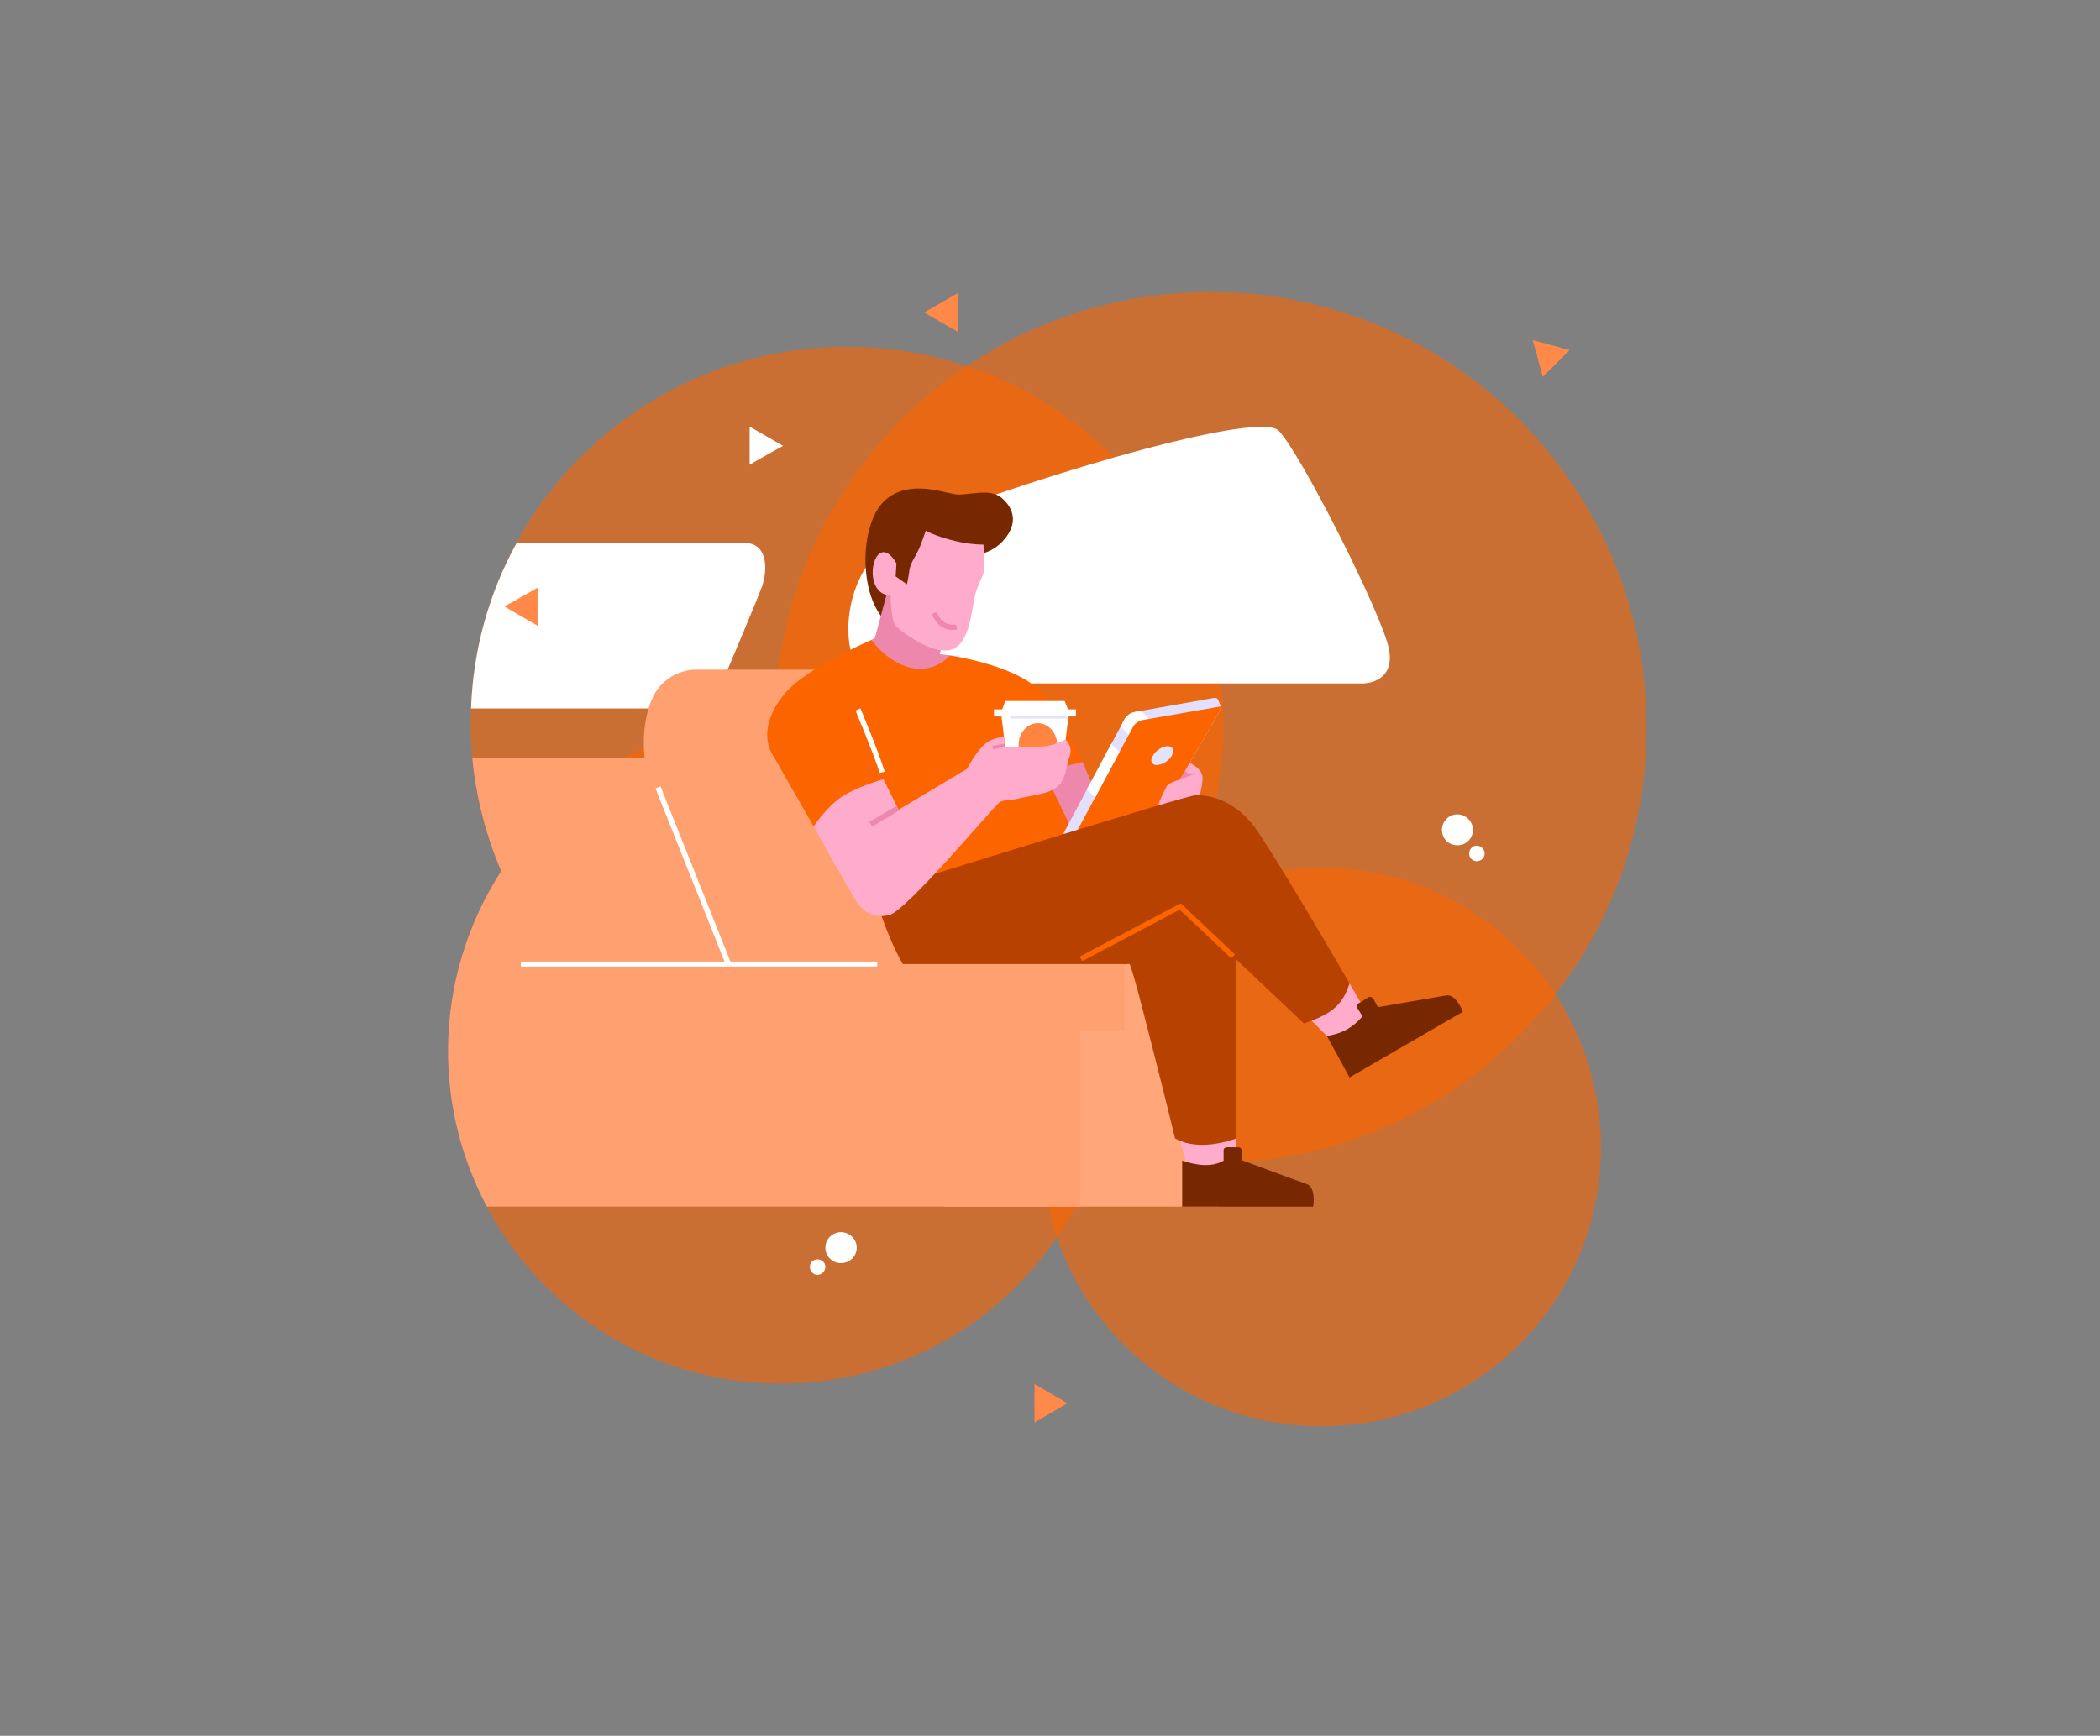 <svg version="1.2" xmlns="http://www.w3.org/2000/svg" viewBox="0 0 502 415" width="502" height="415">
	<rect x="0" y="0" width="502" height="415" fill="#808080" stroke="none"/>
	<title>Indicação de Imóveis - Site</title>
	<style>
		.s0 { opacity: .6;fill: #fc6400 } 
		.s1 { fill: #ff8948 } 
		.s2 { fill: #ffffff } 
		.s3 { fill: #ffa77b } 
		.s4 { fill: #ffa071 } 
		.s5 { fill: #ffabcc } 
		.s6 { fill: #fc6400 } 
		.s7 { fill: #ed87ab } 
		.s8 { fill: #e3e0ff } 
		.s9 { fill: #b74100 } 
		.s10 { fill: #772800 } 
		.s11 { fill: #ff8440 } 
		.s12 { fill: #e3e3fa } 
	</style>
	<g>
	</g>
	<g>
	</g>
	<g>
	</g>
	<g>
		<path fill-rule="evenodd" class="s0" d="m315.9 341c-36.9 0-66.8-29.8-66.8-66.7 0-36.9 29.9-66.8 66.8-66.8 36.9 0 66.8 29.9 66.8 66.8 0 36.9-29.9 66.7-66.8 66.7z"/>
		<path fill-rule="evenodd" class="s0" d="m289.4 278.1c-57.7 0-104.3-46.5-104.3-104.2 0-57.6 46.6-104.1 104.3-104.1 57.6 0 104.2 46.5 104.2 104.1 0 57.7-46.6 104.2-104.2 104.2z"/>
		<path fill-rule="evenodd" class="s0" d="m186.7 330.8c-44 0-79.5-35.5-79.5-79.5 0-44 35.5-79.5 79.5-79.5 44 0 79.5 35.5 79.5 79.5 0 44-35.5 79.5-79.5 79.5z"/>
		<path fill-rule="evenodd" class="s0" d="m202.5 262.7c-49.7 0-90-40.2-90-89.9 0-49.7 40.3-89.9 90-89.9 49.8 0 90 40.2 90 89.9 0 49.7-40.2 89.9-90 89.9z"/>
		<path fill-rule="evenodd" class="s1" d="m255.2 335.5l-4 2.3-3.9 2.3v-4.6-4.6l3.9 2.3 4 2.3z"/>
		<path fill-rule="evenodd" class="s2" d="m201 302c-2 0-3.7-1.6-3.7-3.7 0-2 1.7-3.7 3.7-3.7 2.1 0 3.8 1.7 3.8 3.7 0 2.1-1.7 3.7-3.8 3.7zm-3.7 0.9c0 1-0.8 1.9-1.9 1.9-1 0-1.8-0.9-1.8-1.9 0-1 0.8-1.8 1.8-1.8 1.1 0 1.9 0.8 1.9 1.8z"/>
		<path fill-rule="evenodd" class="s2" d="m348.4 202.1c-2.1 0-3.7-1.6-3.7-3.7 0-2 1.6-3.7 3.7-3.7 2 0 3.7 1.7 3.7 3.7 0 2.1-1.7 3.7-3.7 3.7zm4.6 0.1c1 0 1.9 0.8 1.9 1.9 0 1-0.9 1.8-1.9 1.8-1 0-1.8-0.8-1.8-1.8 0-1.1 0.8-1.9 1.8-1.9z"/>
		<path fill-rule="evenodd" class="s2" d="m187.2 106.6l-4 2.2-4 2.3v-4.5-4.6l4 2.3 4 2.3z"/>
		<path fill-rule="evenodd" class="s1" d="m228.9 79.3l-4-2.3-4-2.3 4-2.3 4-2.3v4.6 4.6z"/>
		<path fill-rule="evenodd" class="s1" d="m368.8 90.1l-1.2-4.4-1.2-4.4 4.4 1.2 4.4 1.2-3.2 3.2-3.2 3.2z"/>
		<path fill-rule="evenodd" class="s2" d="m112.6 169.4c0.5-14.3 4.4-27.8 10.9-39.6h54.4c5.9 0 5.5 6.7 4.3 10.3-1.3 3.6-10.2 24.6-10.2 24.6 0 0-0.5 2-1.2 4.7h-58.2z"/>
		<path fill-rule="evenodd" class="s2" d="m230.6 163.4h95.3c0 0 7.8 0 6.1-8.4-1.8-8.4-20.9-46.3-26.3-52-5.4-5.6-70.5 15-87.2 22.7-16.8 7.6-17.6 26.7-13.9 33.2 3.6 6.5 26 4.5 26 4.5z"/>
		<path fill-rule="evenodd" class="s1" d="m128.5 149.6l-4-2.3-3.9-2.3 3.9-2.2 4-2.3v4.5 4.6z"/>
		<path fill-rule="evenodd" class="s3" d="m228.3 246.7l-2.5 41.8h65.4l-10.7-62.2-40-6.1-12.2 26.5z"/>
		<path fill-rule="evenodd" class="s4" d="m219.2 169.8l-9.6-9.7h-43.7c0 0-6.8 0.1-9.9 6.7-3 6.6-1.9 14.4-1.9 14.4h-10.4v107.3h114.5v-73.7z"/>
		<path fill-rule="evenodd" class="s4" d="m143.7 288.5l20-59.3c-10.3-8.9-38.5-8.3-43.9-20.9-8 12.4-12.7 27.2-12.7 43 0 13.5 3.4 26.1 9.3 37.2h27.3z"/>
		<path fill-rule="evenodd" class="s4" d="m119.8 208.3c5.4 12.6 29.7 40.8 39.9 49.7l4.6-53.9-20.6-22.9h-30.8c0.9 9.5 3.3 18.6 6.9 27"/>
		<path fill-rule="evenodd" class="s2" d="m157.9 188l16.7 41.9h35.1v1.2h-34.6-0.9-49.7v-1.2h48.7l-16.5-41.4 1.2-0.5z"/>
		<path fill-rule="evenodd" class="s5" d="m295.5 261.2v16.3l-11.3 2.9-5.4-19.9 16.7 0.7z"/>
		<path fill-rule="evenodd" class="s5" d="m317 235.9l5.6-0.8 4.4 7.6-7.3 7.5-10.2-10.2 7.5-4.1z"/>
		<path fill-rule="evenodd" class="s6" d="m218.7 178.1c0 0 17-6.4 20.9-5.3 3.9 1.2 17.2 14.6 20.2 20.4 3 5.9 2.9 10 2.9 10l-43.2 15.4c0 0-11-20.7-10.7-25.6 0.2-4.9 10-14.8 9.9-14.9z"/>
		<path fill-rule="evenodd" class="s7" d="m257.5 180.9l1.3 1.3 2.5 5.9 0.8 6.4-5.7 4.2-8.6-17.9 9.7 0.1z"/>
		<path fill-rule="evenodd" class="s8" d="m264.3 202.7l-10.1-3.4 14.7-27.5c0 0 0.8-1.3 2.5-1.6 1.8-0.3 18.6-3.3 18.6-3.3 0 0 0.9-0.2 1.2 0.4q0.4 1 0.4 1c0 0 0.5 0.8-0.2 2-0.7 1.2-7 12.1-7 12.1l-1.9 12.2c0 0-18.2 8.1-18.2 8.1z"/>
		<path fill-rule="evenodd" class="s2" d="m267.9 173.7l1-1.9c0 0 0.7-1.3 2.5-1.6l1.3-0.3 3.9 3.9-4.3 4.3c0 0-4.4-4.4-4.4-4.4z"/>
		<path fill-rule="evenodd" class="s6" d="m264.3 202.7l-7.6-2.6 14.2-26.4c0 0 0.7-1.3 2.5-1.6l18.4-3.2c0 0.3-0.1 0.8-0.4 1.4-0.7 1.2-7 12.1-7 12.1l-1.9 12.2-18.2 8.1z"/>
		<path fill-rule="evenodd" class="s7" d="m208.5 155.3l-0.2-2.3 2.7-1.6c0 0 9.4 5.8 10.8 5.6 1.5-0.3 2.8-0.6 2.8-0.6l2.5 0.3c0 0 1.8 3.2 0.4 5-1.5 1.9-3.6 2.1-6.3 1.7-2.7-0.4-7.1-2.9-12.7-8.1z"/>
		<path fill-rule="evenodd" class="s5" d="m286.3 191.7c0 0-6.5 1.7-8.2 2.3-1.6 0.7-2.2 0.7-2.2 0.7 0 0 2.7-6.7 3.3-7.1 0.6-0.5 2.9-1.3 2.9-1.3l2.3-3.9c0 0 2.3 1 2.9 2.7 0.7 1.6-1 6.6-1 6.6z"/>
		<path fill-rule="evenodd" class="s9" d="m255 220.9l-17.9 14.6c0 0 32.1-5.4 32.9-5 0.6 0.3 5.2 18.9 8.3 31.1 1.5 6.1 2.6 10.6 2.6 10.6 4.5 2.5 10.4 1.5 14.6 0v-58.8c0 0-13.4-7.9-17.6-6.2-4.1 1.6-22.9 13.7-22.9 13.7z"/>
		<path fill-rule="evenodd" class="s10" d="m232.8 132.7c0 0 4.4-0.1 7.4-3.9 3.1-3.7 2.2-7.3-0.8-9.8-2.9-2.4-7.9-0.5-10.8-0.8-2.8-0.3-11.2-3.7-16.9 1.3-6.2 5.4-6.5 22-0.4 28.6 6.2 6.7 21.5-15.4 21.5-15.4z"/>
		<path fill-rule="evenodd" class="s7" d="m218.2 142.1l-7.8-4.3 2 2.6-3.6 13.4 14.3 8.3 5.7-21.2-10.6 1.2z"/>
		<path fill-rule="evenodd" class="s5" d="m214.3 134.7c-5.2-9-9 7.4-1.4 7.7 0 0 0.1 5.9 1.1 7.1 1.1 1.3 6.5 5.2 10.4 5.9 3.9 0.7 6-1.2 7.4-6.5q0.1-0.3 0.2-0.8c0.3-1.5 0.7-3.6 1.1-5.8 0.3-1.7 1.9-4.6 2.1-5.6 0.2-0.7 0-4.3-0.1-6.5-1.2 0-2.6-0.1-4.2-0.3-6.4-1.2-9.6-3-9.6-3 0 0-1.2 3.6-1.9 4.9-0.7 1.4-1.8 3-2 4.5-0.2 1.6-0.6 3.4-0.6 3.4l-2.7-1.9c0 0 0.2-3.1 0.2-3.1z"/>
		<path fill-rule="evenodd" class="s7" d="m228.8 150.5c0 0-4.2 1.1-6-3.7l1.1-0.5c1.5 3.8 4.5 3 4.6 3z"/>
		<path fill-rule="evenodd" class="s6" d="m201.6 197.6h-7.1l-10-17.5c-1.9-3.3-1.7-8.8 3.4-14.6 5-5.8 20.4-12.5 20.4-12.5 0 0 3.7 5.4 9.6 6.7 5.8 1.2 9.2-3 9.2-3 0 0 14.1 2.1 20.4 7.5 6.2 5.4 11.3 18 11.3 18l-28.8 6.6-15.5 12.9-12.9-4.1z"/>
		<path fill-rule="evenodd" class="s2" d="m205.7 169.4c0 0 4.2 10 5.8 15.1l-1.2 0.3c-1.6-5-5.8-14.9-5.8-14.9l1.1-0.5z"/>
		<path fill-rule="evenodd" class="s9" d="m217.1 210.9c0 0 66.7-20.8 68.8-20.8 2.1 0 8.7 0.4 14.2 7.9 2.4 3.4 7.3 11.4 11.9 19.1 5.5 9.2 10.6 18 10.6 18-1.5 4.7-3.7 7.2-10.9 9.6l-29.6-28c0 0-13.1 7.1-25.4 13.4-8.9 4.6-17.2 8.7-20 9.6-6.7 2-12.5 1.6-18.4-5.5-5.8-7.1-10-22.9-10-22.9l8.8-0.4z"/>
		<path fill-rule="evenodd" class="s2" d="m247.4 187.4h6.1l1.9-16.1h1.8v-1.7h-1.9l-0.8-2h-14.2l-0.7 2h-2v1.7h1.8l2 16.1z"/>
		<path fill-rule="evenodd" class="s11" d="m248.1 183.1c-2.5 0-4.6-2.3-4.6-5.1 0-2.8 2.1-5.1 4.6-5.1 2.5 0 4.6 2.3 4.6 5.1 0 2.8-2.1 5.1-4.6 5.1z"/>
		<path fill-rule="evenodd" class="s5" d="m239.1 191.7c-1.2 0.6-22.5 26.3-26.6 27.1-4.2 0.9-6.3-1.2-7.5-2.9-1.3-1.7-10.5-18.3-10.5-18.3 0 0 3-4.6 6.7-7.1 3.8-2.5 10-4.2 10-4.2l3.6 7.3 16.4-9.8c0 0 1.8-3.6 4-5.7 2.2-2 4.8-1.8 4.8-1.8l0.3 2.2c0 0 6.8 0.3 9.7-0.1 2.9-0.5 4.7-1.6 4.7-1.6 1.2 1.2 1.4 2.5 1.1 3.7-0.3 1.1-0.4 0.8-0.8 2.9-1.2 6.6-5.1 6-11.9 7.6-1.8 0.4-2.9 0.2-4 0.7"/>
		<path fill-rule="evenodd" class="s6" d="m294.3 229.1l-12.3-11.6-23.3 12.3-0.6-1.1 23.7-12.5 0.4-0.2 0.4 0.3 12.6 11.9-0.9 0.9z"/>
		<path fill-rule="evenodd" class="s7" d="m214.9 193.8l-6.4 3.8-0.7-1.1 6.5-3.8 0.6 1.1z"/>
		<path fill-rule="evenodd" class="s7" d="m237.2 178.4c0 0 0.8-0.3 3-0.6l0.1 0.8c-2.1 0.3-2.8 0.6-2.8 0.6 0 0-0.3-0.8-0.3-0.8z"/>
		<path fill-rule="evenodd" class="s12" d="m241.5 171.2h13.5v0.6h-13.5z"/>
		<path fill-rule="evenodd" class="s12" d="m279.1 178.4c1.3 0 1.7 1 1 2.3-0.7 1.2-2.3 2.2-3.6 2.2-1.2 0-1.7-1-0.9-2.2 0.7-1.3 2.3-2.3 3.5-2.3z"/>
		<path fill-rule="evenodd" class="s7" d="m283.3 184.3l-1.2 2 1.8-0.6 1.9-0.8h-1.8c0 0-0.3-0.3-0.7-0.6z"/>
		<path fill-rule="evenodd" class="s2" d="m265.6 177.9l-4.8 9-1 1.8 1.8 1.8 0.2 0.2 5.8-10.9-2-1.9z"/>
		<path fill-rule="evenodd" class="s10" d="m282.6 277.5v11h31.3c0 0 0.8-4.5-1.5-5.4-5.1-1.8-15.5-5.7-15.5-5.7v-2.3c0 0-0.2-0.8-0.8-0.8h-2.7c0 0-0.9 0-0.9 0.7v2.5c-2.8 1.6-6.2 1.2-9.9 0z"/>
		<path fill-rule="evenodd" class="s10" d="m317.2 247.7l5.4 9.9 27.1-15.7c0 0-1.6-4.3-4-3.9-5.3 0.9-16.3 2.8-16.3 2.8l-1.1-2c0 0-0.6-0.7-1.1-0.4-0.6 0.4-2.3 1.4-2.3 1.4 0 0-0.8 0.4-0.5 1.1 0.4 0.6 1.3 2.1 1.3 2.1-2 2.3-4.3 4-8.5 4.7z"/>
		<path fill-rule="evenodd" class="s4" d="m268.8 230.5v16.1h-56.4v-16.1z"/>
	</g>
	<g>
		<g>
		</g>
		<g>
		</g>
	</g>
	<g>
	</g>
	<g>
	</g>
	<g>
	</g>
	<g>
	</g>
	<g>
	</g>
	<g>
	</g>
	<g>
	</g>
	<g>
	</g>
	<g>
		<g>
		</g>
		<g>
		</g>
		<g>
		</g>
	</g>
</svg>